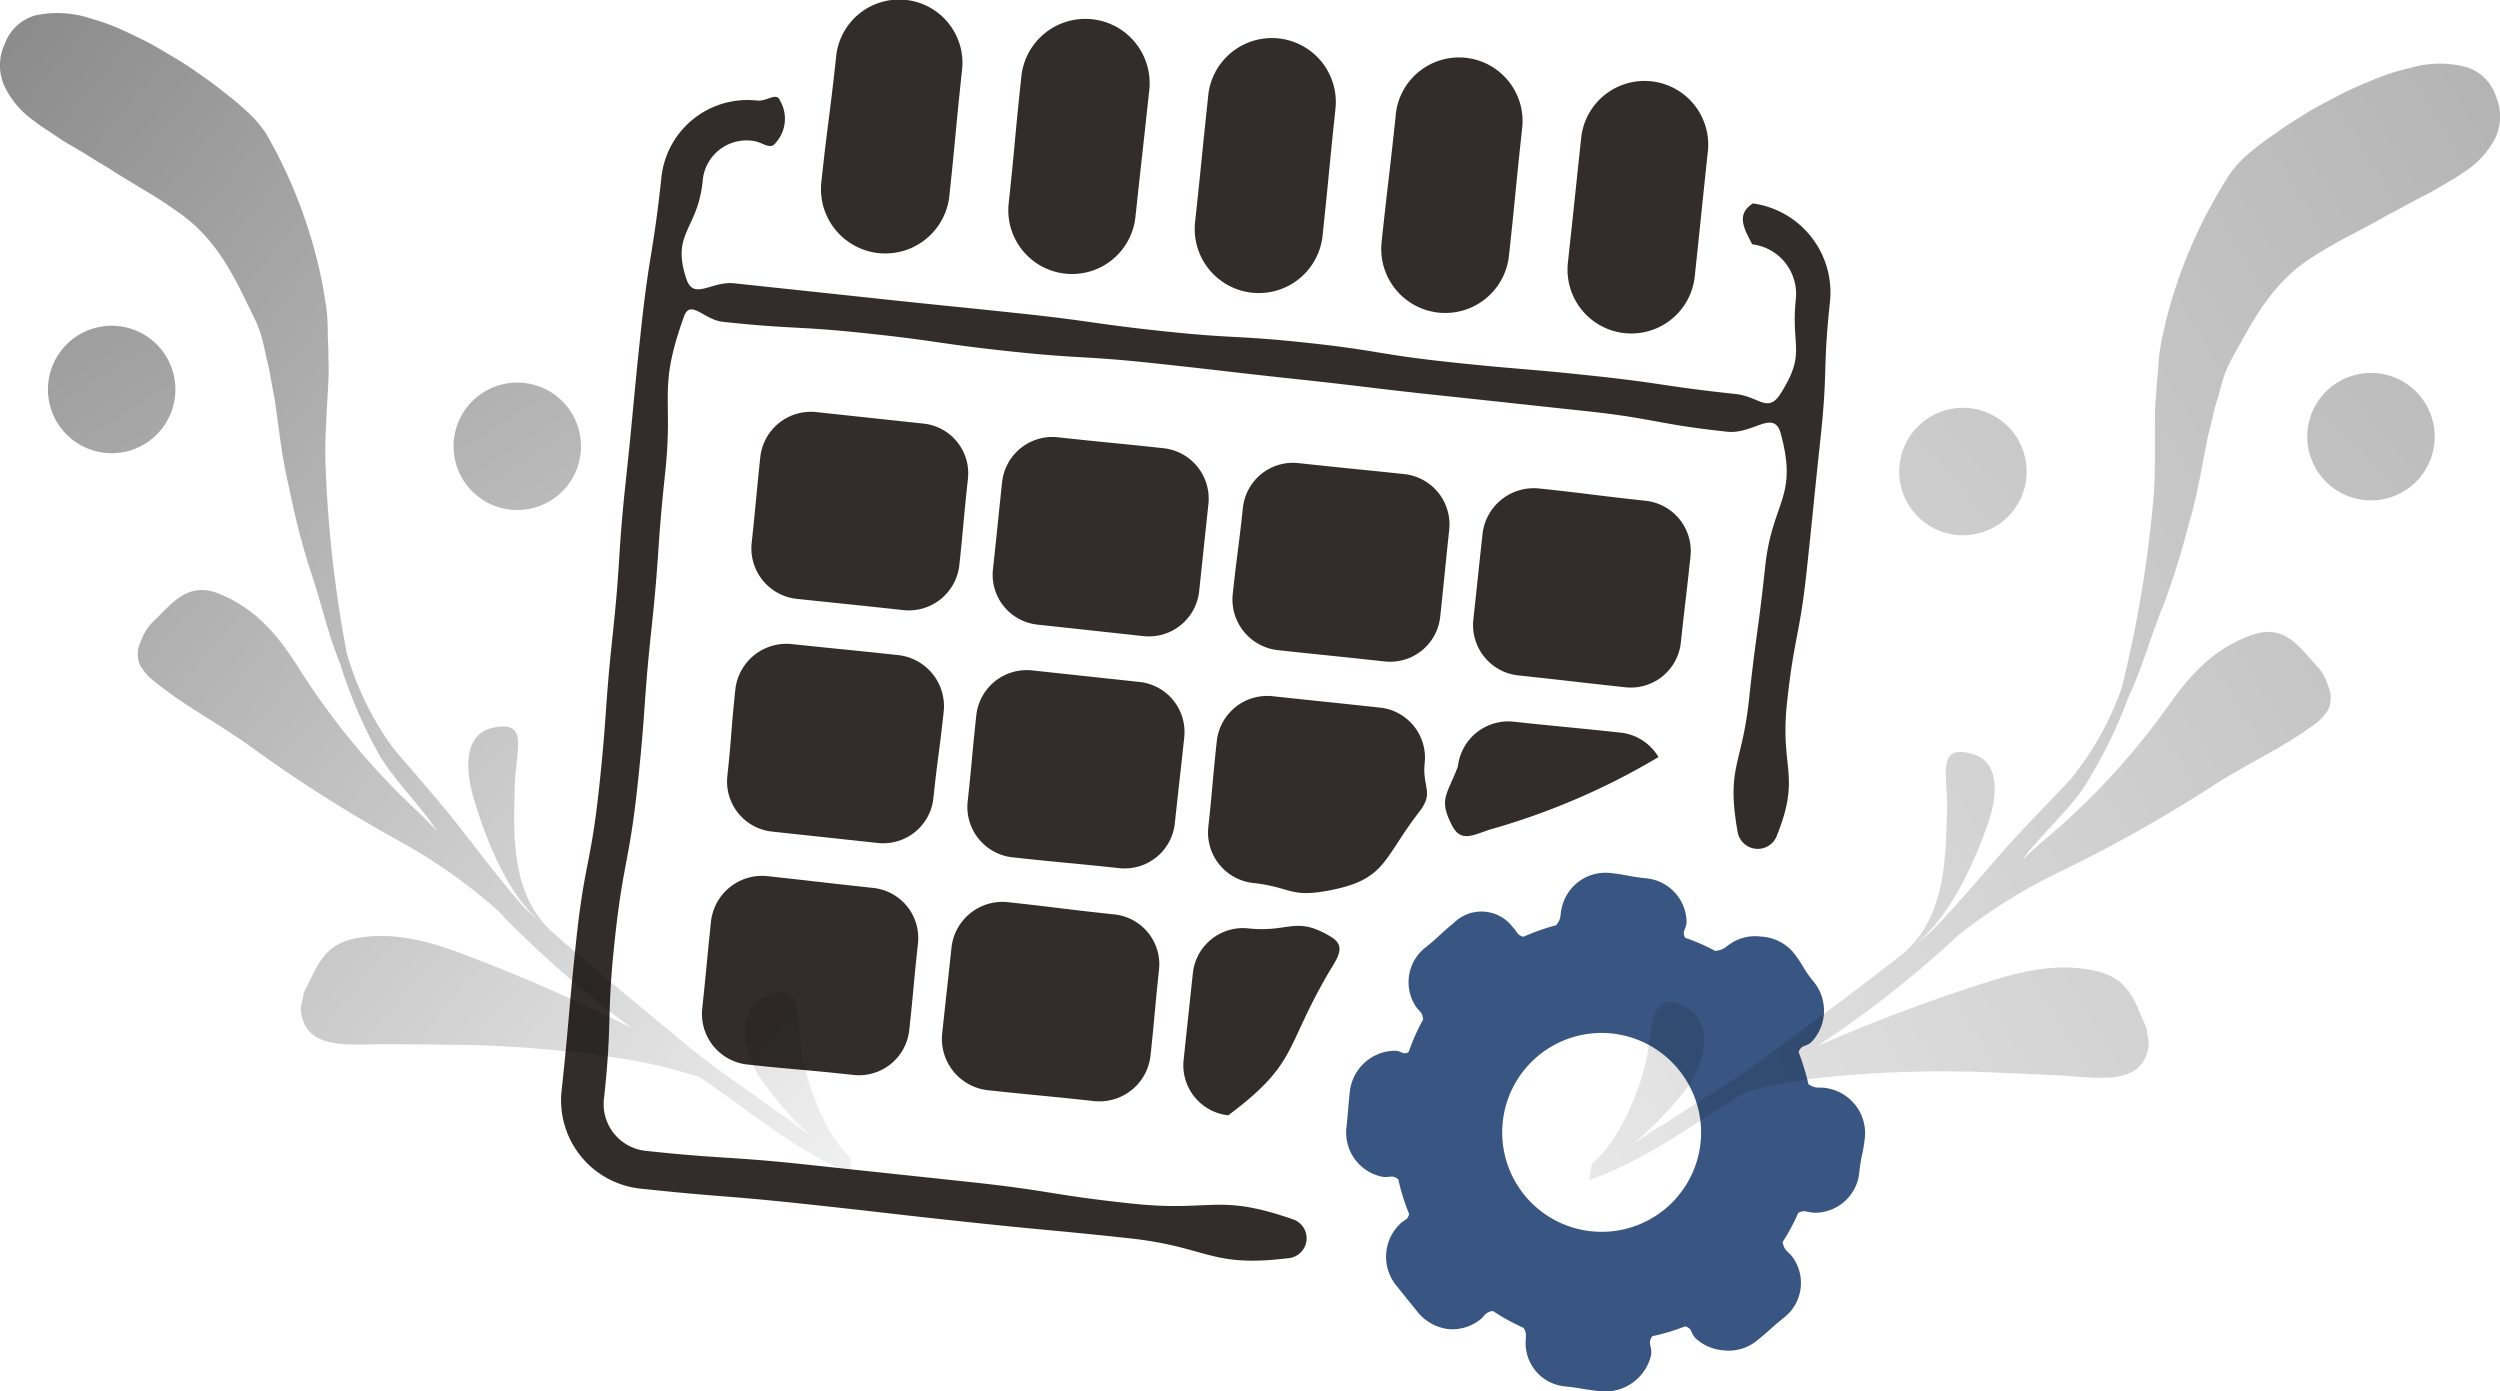 <svg xmlns="http://www.w3.org/2000/svg" xmlns:xlink="http://www.w3.org/1999/xlink" width="173.031" height="96.305" viewBox="0 0 173.031 96.305">
  <defs>
    <style>
      .cls-1 {
        fill: #322d2b;
      }

      .cls-2 {
        fill: #385681;
      }

      .cls-3 {
        opacity: 0.5;
      }

      .cls-4 {
        fill: url(#linear-gradient);
      }

      .cls-5 {
        fill: url(#linear-gradient-2);
      }

      .cls-6 {
        fill: url(#linear-gradient-3);
      }

      .cls-7 {
        fill: url(#linear-gradient-4);
      }

      .cls-8 {
        fill: url(#linear-gradient-5);
      }

      .cls-9 {
        fill: url(#linear-gradient-6);
      }
    </style>
    <linearGradient id="linear-gradient" x1="-0.533" y1="1.363" x2="2.26" y2="-0.676" gradientUnits="objectBoundingBox">
      <stop offset="0" stop-opacity="0"/>
      <stop offset="1"/>
    </linearGradient>
    <linearGradient id="linear-gradient-2" x1="-9.498" y1="9.45" x2="10.456" y2="-8.412" xlink:href="#linear-gradient"/>
    <linearGradient id="linear-gradient-3" x1="-7.584" y1="7.737" x2="12.369" y2="-10.125" xlink:href="#linear-gradient"/>
    <linearGradient id="linear-gradient-4" x1="1.01" y1="1.252" x2="-0.149" y2="-0.06" xlink:href="#linear-gradient"/>
    <linearGradient id="linear-gradient-5" x1="6.092" y1="9.131" x2="-1.652" y2="-2.821" xlink:href="#linear-gradient"/>
    <linearGradient id="linear-gradient-6" x1="4.948" y1="7.365" x2="-2.796" y2="-4.588" xlink:href="#linear-gradient"/>
  </defs>
  <g id="Group_1801" data-name="Group 1801" transform="translate(-4312.834 -727.77)">
    <g id="Group_1794" data-name="Group 1794">
      <g id="Group_1793" data-name="Group 1793">
        <g id="Group_1775" data-name="Group 1775">
          <path id="Path_1807" data-name="Path 1807" class="cls-1" d="M4357.177,810.039c5.621.6,5.637.45,11.258,1.051s5.615.645,11.234,1.246,5.631.528,11.254,1.13,5.613,2.08,11.223,1.368a1.385,1.385,0,0,0,.284-2.632c-5.33-1.882-5.626-.527-11.247-1.128s-5.588-.89-11.207-1.492-5.624-.595-11.247-1.2-5.649-.364-11.272-.966a3.257,3.257,0,0,1-2.807-3.722c.577-5.4.153-5.441.73-10.836s1-5.352,1.583-10.749.384-5.416.961-10.811.372-5.422.95-10.821-.532-5.691,1.3-10.8c.443-1.237,1.382.226,2.689.366,4.965.532,4.993.271,9.958.8s4.946.713,9.911,1.244,4.992.291,9.959.823,4.959.575,9.923,1.106,4.961.6,9.929,1.127,4.971.536,9.943,1.068,4.931.908,9.9,1.44c1.79.192,3.229-1.6,3.7.132,1.209,4.463-.59,4.624-1.082,9.221s-.625,4.587-1.117,9.187-1.588,4.648-.781,9.2a1.415,1.415,0,0,0,2.664.325c1.755-4.3.251-4.663.745-9.279s.874-4.58,1.368-9.2.47-4.627.965-9.25.143-4.661.638-9.285a6.22,6.22,0,0,0-5.333-6.853c-1.128.725-.68,1.653-.039,2.831a3.457,3.457,0,0,1,3.016,3.77c-.359,3.352.748,3.714-1.056,6.561-.89,1.4-1.479.2-3.132.027-4.95-.53-4.928-.73-9.878-1.26s-4.961-.417-9.911-.947-4.921-.807-9.872-1.337-4.975-.273-9.923-.8-4.935-.7-9.887-1.227-4.959-.5-9.915-1.032-4.956-.527-9.912-1.058c-1.554-.166-2.792,1.2-3.294-.279-1.084-3.192.754-3.393,1.113-6.745a3.047,3.047,0,0,1,3.472-2.834c.694.074,1.222.692,1.608.111a2.492,2.492,0,0,0,.289-2.881c-.255-.649-.9.056-1.6-.018a5.984,5.984,0,0,0-6.62,5.317c-.565,5.276-.845,5.246-1.41,10.522s-.5,5.284-1.063,10.561-.334,5.3-.9,10.583-.374,5.3-.939,10.575-1.014,5.233-1.579,10.514-.464,5.292-1.029,10.573A6.143,6.143,0,0,0,4357.177,810.039Z"/>
        </g>
        <g id="Group_1776" data-name="Group 1776">
          <path id="Path_1808" data-name="Path 1808" class="cls-2" d="M4439.4,803.11c-.681-.156-.817.085-1.4-.307a17.046,17.046,0,0,0-.678-2.216c.193-.546.524-.325.93-.737a3.161,3.161,0,0,0,.064-4.189c-.781-.97-.644-1.081-1.429-2.049a3.162,3.162,0,0,0-2.19-1.02,3.043,3.043,0,0,0-1.977.418c-.564.355-.5.47-1.161.582a13.341,13.341,0,0,0-2.092-.915c-.253-.481.1-.58.1-1.122a3.091,3.091,0,0,0-2.848-3c-1.245-.133-1.234-.234-2.479-.367a3.1,3.1,0,0,0-3.323,2.459c-.136.6,0,.671-.377,1.16a14.564,14.564,0,0,0-2.265.8c-.474-.128-.4-.331-.746-.677a2.719,2.719,0,0,0-4.1-.257c-.971.781-.913.852-1.884,1.633a3.058,3.058,0,0,0-.768,4.047c.312.492.491.4.556.98a13.677,13.677,0,0,0-1,2.247c-.393.245-.5-.09-.962-.087a3.183,3.183,0,0,0-3.112,2.822c-.133,1.245-.1,1.248-.235,2.493a3.12,3.12,0,0,0,2.419,3.395c.564.124.719-.172,1.17.19a14.907,14.907,0,0,0,.75,2.4c-.107.454-.317.369-.642.7a3.156,3.156,0,0,0-.308,4.174c.78.971.782.97,1.562,1.94a3.225,3.225,0,0,0,2.154,1.157,3.1,3.1,0,0,0,2-.552c.513-.326.431-.624,1.034-.705a14.444,14.444,0,0,0,2.122,1.169c.253.439.139.489.142.995a3,3,0,0,0,2.7,3.051c1.237.132,1.229.206,2.467.338a3.255,3.255,0,0,0,3.5-2.438c.147-.644-.277-.833.1-1.373a14.208,14.208,0,0,0,2.278-.681c.527.169.342.454.735.842a3.183,3.183,0,0,0,1.911.82,3.087,3.087,0,0,0,2.284-.646c.978-.788.939-.837,1.916-1.627a3.04,3.04,0,0,0,.681-4.037c-.375-.587-.652-.5-.788-1.182a13.671,13.671,0,0,0,1.084-2.021c.526-.258.59-.005,1.176-.011a3.085,3.085,0,0,0,3.049-2.793c.132-1.239.26-1.225.392-2.463A3.158,3.158,0,0,0,4439.4,803.11Zm-8.862,3.711a6.883,6.883,0,1,1-6.153-7.524A6.911,6.911,0,0,1,4430.541,806.821Z"/>
        </g>
        <g id="Group_1777" data-name="Group 1777">
          <path id="Path_1809" data-name="Path 1809" class="cls-1" d="M4379.414,732.659c-.464,4.357-.414,4.362-.878,8.72a4.456,4.456,0,0,1-8.861-.947c.469-4.358.555-4.349,1.026-8.706a4.382,4.382,0,1,1,8.713.933Z"/>
        </g>
        <g id="Group_1778" data-name="Group 1778">
          <path id="Path_1810" data-name="Path 1810" class="cls-1" d="M4379.826,760.92c-.323,2.981-.277,2.986-.594,5.969a3.52,3.52,0,0,1-3.89,3.106c-3.683-.4-3.684-.387-7.369-.777a3.515,3.515,0,0,1-3.114-3.866c.318-2.99.287-2.993.6-5.983a3.522,3.522,0,0,1,3.9-3.074l7.37.791A3.461,3.461,0,0,1,4379.826,760.92Z"/>
        </g>
        <g id="Group_1779" data-name="Group 1779">
          <path id="Path_1811" data-name="Path 1811" class="cls-1" d="M4396.466,762.7c-.317,2.982-.316,2.983-.633,5.965A3.5,3.5,0,0,1,4392,771.8c-3.684-.4-3.684-.4-7.368-.8a3.468,3.468,0,0,1-3.069-3.865c.323-2.982.308-2.983.626-5.966a3.5,3.5,0,0,1,3.834-3.137c3.684.4,3.687.368,7.372.763A3.51,3.51,0,0,1,4396.466,762.7Z"/>
        </g>
        <g id="Group_1780" data-name="Group 1780">
          <path id="Path_1812" data-name="Path 1812" class="cls-1" d="M4413.133,764.479c-.318,2.99-.3,2.991-.619,5.981a3.485,3.485,0,0,1-3.844,3.09c-3.684-.4-3.685-.383-7.37-.779a3.531,3.531,0,0,1-3.15-3.846c.324-2.99.382-2.984.705-5.973a3.483,3.483,0,0,1,3.821-3.132c3.691.4,3.693.376,7.385.767A3.506,3.506,0,0,1,4413.133,764.479Z"/>
        </g>
        <g id="Group_1781" data-name="Group 1781">
          <path id="Path_1813" data-name="Path 1813" class="cls-1" d="M4429.838,766.264c-.318,2.99-.346,2.987-.669,5.975a3.483,3.483,0,0,1-3.836,3.1c-3.685-.4-3.682-.421-7.367-.817a3.505,3.505,0,0,1-3.163-3.817c.323-2.99.317-2.991.64-5.981a3.57,3.57,0,0,1,3.9-3.147c3.691.39,3.685.455,7.376.851A3.5,3.5,0,0,1,4429.838,766.264Z"/>
        </g>
        <g id="Group_1782" data-name="Group 1782">
          <path id="Path_1814" data-name="Path 1814" class="cls-1" d="M4378.151,777.009c-.323,2.988-.394,2.981-.711,5.97a3.491,3.491,0,0,1-3.823,3.138l-7.369-.793a3.483,3.483,0,0,1-3.069-3.869c.318-2.99.236-3,.553-5.989a3.557,3.557,0,0,1,3.909-3.117c3.685.39,3.687.367,7.371.763A3.558,3.558,0,0,1,4378.151,777.009Z"/>
        </g>
        <g id="Group_1783" data-name="Group 1783">
          <path id="Path_1815" data-name="Path 1815" class="cls-1" d="M4394.8,778.788c-.318,2.99-.337,2.988-.654,5.977a3.493,3.493,0,0,1-3.863,3.09c-3.685-.39-3.689-.351-7.373-.747a3.51,3.51,0,0,1-3.1-3.876c.323-2.989.277-2.994.6-5.984a3.508,3.508,0,0,1,3.891-3.074l7.37.792A3.486,3.486,0,0,1,4394.8,778.788Z"/>
        </g>
        <g id="Group_1784" data-name="Group 1784">
          <path id="Path_1816" data-name="Path 1816" class="cls-1" d="M4411.072,783.949c1.043-1.346.187-1.683.369-3.377a3.479,3.479,0,0,0-3.111-3.828c-3.688-.4-3.689-.388-7.376-.783a3.513,3.513,0,0,0-3.9,3.072c-.32,2.988-.269,2.993-.589,5.981a3.509,3.509,0,0,0,3.1,3.869c2.513.269,2.543,1,5.031.561C4408.8,788.7,4408.475,787.3,4411.072,783.949Z"/>
        </g>
        <g id="Group_1785" data-name="Group 1785">
          <path id="Path_1817" data-name="Path 1817" class="cls-1" d="M4413.324,784.889c.611,1.194,1.391.707,2.664.287a48.508,48.508,0,0,0,11.634-5.008,3.477,3.477,0,0,0-2.626-1.691c-3.687-.394-3.691-.361-7.379-.755a3.509,3.509,0,0,0-3.877,3.092C4412.989,782.806,4412.391,783.068,4413.324,784.889Z"/>
        </g>
        <g id="Group_1786" data-name="Group 1786">
          <path id="Path_1818" data-name="Path 1818" class="cls-1" d="M4376.365,793.1c-.322,2.982-.278,2.987-.6,5.969a3.5,3.5,0,0,1-3.869,3.1c-3.685-.4-3.692-.328-7.377-.725a3.524,3.524,0,0,1-3.078-3.905c.317-2.982.287-2.986.6-5.968a3.558,3.558,0,0,1,3.873-3.165c3.685.4,3.681.424,7.366.82A3.485,3.485,0,0,1,4376.365,793.1Z"/>
        </g>
        <g id="Group_1787" data-name="Group 1787">
          <path id="Path_1819" data-name="Path 1819" class="cls-1" d="M4393.052,794.883c-.317,2.99-.274,2.995-.592,5.984a3.556,3.556,0,0,1-3.9,3.112c-3.685-.4-3.689-.359-7.373-.755a3.575,3.575,0,0,1-3.145-3.9c.318-2.99.33-2.988.648-5.978a3.546,3.546,0,0,1,3.894-3.135c3.684.4,3.678.455,7.362.846A3.471,3.471,0,0,1,4393.052,794.883Z"/>
        </g>
        <g id="Group_1788" data-name="Group 1788">
          <path id="Path_1820" data-name="Path 1820" class="cls-1" d="M4404.669,795.3c.668-1.162,1.433-2,.285-2.691-2.456-1.485-2.866-.278-5.72-.583a3.487,3.487,0,0,0-3.84,3.108c-.32,2.988-.317,2.988-.637,5.976a3.485,3.485,0,0,0,3.088,3.854C4402.592,801.411,4401.721,800.427,4404.669,795.3Z"/>
        </g>
        <g id="Group_1789" data-name="Group 1789">
          <path id="Path_1821" data-name="Path 1821" class="cls-1" d="M4392.373,734.053c-.469,4.358-.482,4.356-.952,8.714a4.411,4.411,0,1,1-8.77-.954c.464-4.35.405-4.356.869-8.706a4.452,4.452,0,1,1,8.853.946Z"/>
        </g>
        <g id="Group_1790" data-name="Group 1790">
          <path id="Path_1822" data-name="Path 1822" class="cls-1" d="M4405.252,735.427c-.464,4.357-.423,4.361-.887,8.719a4.437,4.437,0,0,1-8.823-.943c.47-4.358.442-4.361.907-8.72a4.427,4.427,0,1,1,8.8.944Z"/>
        </g>
        <g id="Group_1791" data-name="Group 1791">
          <path id="Path_1823" data-name="Path 1823" class="cls-1" d="M4418.167,736.816c-.47,4.351-.427,4.355-.9,8.706a4.433,4.433,0,0,1-8.815-.944c.464-4.351.507-4.346.971-8.7a4.4,4.4,0,1,1,8.741.935Z"/>
        </g>
        <g id="Group_1792" data-name="Group 1792">
          <path id="Path_1824" data-name="Path 1824" class="cls-1" d="M4431.045,738.189c-.464,4.358-.449,4.359-.914,8.717a4.415,4.415,0,1,1-8.78-.939c.47-4.358.463-4.358.927-8.717a4.409,4.409,0,0,1,8.767.939Z"/>
        </g>
      </g>
    </g>
    <g id="Group_1797" data-name="Group 1797" class="cls-3">
      <g id="Group_1796" data-name="Group 1796">
        <g id="Group_1795" data-name="Group 1795">
          <path id="Path_1825" data-name="Path 1825" class="cls-4" d="M4455.645,802.22c-.628-.038-2.237-.107-3.129-.151-.306-.012-.773-.029-1.207-.048a81.553,81.553,0,0,0-11.883.281,34.224,34.224,0,0,0-5.722,1.024c-3.539,2.122-6.931,4.763-10.875,6.11l.181-1.136c1.941-1.549,3.285-5.08,3.715-6.929.544-2.29.183-5.3,2.745-3.913,2.063,1.114,1.365,3.855.1,5.648a26.621,26.621,0,0,1-3.052,3.283.96.96,0,0,0-.122.105.042.042,0,0,1-.031.018l-.007.009c-.015.017-.031.018-.038.026l-.015.017a.137.137,0,0,0-.053.044c-.16.131-.221.183-.38.314.6-.377,1.193-.745,1.794-1.122-.427.229-.852.458-1.27.694.614-.41,1.392-.767,2-1.168,2.011-1.338,4.474-2.778,6.33-4.161,3.11-2.3,6.94-5.116,9.682-7.288,3.207-2.532,3.068-7.134,3.18-9.772s-.82-4.822,1.694-4.172c2.015.515,1.847,2.924,1.055,5.1-.9,2.49-2.543,6.225-4.952,8.1a10.856,10.856,0,0,0,1.419-1.21c1.627-1.688,3.164-3.531,4.692-5.262s3.123-3.312,4.672-4.98a21.1,21.1,0,0,0,3.347-5.838,6.445,6.445,0,0,0,.29-.949,85.9,85.9,0,0,0,2.042-12.271c.209-2.027.1-4.418.148-6.547.013-.393.077-1.12.1-1.49s.034-.451.068-.782.04-.492.068-.9a12.87,12.87,0,0,1,.214-1.6c.12-.481.208-.976.335-1.465a33.968,33.968,0,0,1,4.4-10.047,7.853,7.853,0,0,1,1.66-1.691c.6-.5,1.221-.915,1.811-1.332s1.191-.777,1.761-1.136,1.127-.653,1.677-.938,1.069-.569,1.59-.8,1-.435,1.482-.628.938-.367,1.37-.5.874-.242,1.253-.332a7.217,7.217,0,0,1,3.809-.006,3.16,3.16,0,0,1,2.025,2.1,3.493,3.493,0,0,1-.091,2.821,6.2,6.2,0,0,1-2.239,2.387,9.957,9.957,0,0,1-.9.566c-.325.182-.664.4-1.026.606s-.752.4-1.147.606c-.411.212-.821.44-1.254.677s-.9.462-1.37.742c-.472.264-.968.521-1.486.8s-1.047.543-1.611.861-1.072.626-1.68,1.011c-2.767,1.8-4,4.261-5.579,7.118a7.952,7.952,0,0,0-.5,1.172c-.133.41-.287,1-.383,1.349-.113.352-.137.467-.222.753s-.093.415-.175.749-.254,1-.334,1.362c-.41,2.032-.705,3.969-1.29,5.909a55.7,55.7,0,0,1-1.763,5.644c-.781,1.872-1.309,3.816-2.107,5.674-.118.273-.237.529-.355.8a33.3,33.3,0,0,1-3.112,6.239c-1.306,1.82-2.9,3.161-4.21,4.933.506-.475,1.1-1.036,1.634-1.473a50.257,50.257,0,0,0,8.612-9.382c1.752-2.467,3.371-3.922,5.7-4.743s3.34,1.011,4.614,2.322a3.855,3.855,0,0,1,.647,1.272,1.8,1.8,0,0,1,.133,1.034,1.306,1.306,0,0,1-.361.842,2.978,2.978,0,0,1-.783.758c-2.2,1.6-3.941,2.34-6.592,3.961a99.208,99.208,0,0,1-10.919,6.176,37.42,37.42,0,0,0-7.16,4.473,5.6,5.6,0,0,0-.46.44,74.824,74.824,0,0,1-9.217,7.168c.179-.084.452-.19.64-.267a117.652,117.652,0,0,1,11.033-4.122c2.794-.909,5.18-1.333,7.557-.8s2.682,2.09,3.5,3.872a2.38,2.38,0,0,1,.1.571,2.15,2.15,0,0,1,.089.723C4461.15,802.975,4458.068,802.355,4455.645,802.22Z"/>
        </g>
      </g>
      <path id="Path_128" data-name="Path 128" class="cls-5" d="M4474.242,761.485a4.41,4.41,0,1,0-.8-6.184,4.409,4.409,0,0,0,.8,6.184Z"/>
      <path id="Path_128-2" data-name="Path 128" class="cls-6" d="M4446,763.9a4.41,4.41,0,1,0-.8-6.185,4.41,4.41,0,0,0,.8,6.185Z"/>
    </g>
    <g id="Group_1800" data-name="Group 1800" class="cls-3">
      <g id="Group_1799" data-name="Group 1799">
        <g id="Group_1798" data-name="Group 1798">
          <path id="Path_1826" data-name="Path 1826" class="cls-7" d="M4339.429,800.041c.629,0,2.239.014,3.133.018.306.005.772.013,1.207.018a81.632,81.632,0,0,1,11.851.922,34.154,34.154,0,0,1,5.658,1.333c3.419,2.309,6.664,5.129,10.529,6.687l-.119-1.143c-1.855-1.652-3.006-5.25-3.335-7.12-.42-2.316.1-5.3-2.53-4.055-2.121,1-1.572,3.775-.4,5.634a26.637,26.637,0,0,0,2.87,3.444.921.921,0,0,1,.116.111.047.047,0,0,0,.03.02l.007.008c.014.018.03.02.037.029l.014.018a.16.16,0,0,1,.05.046c.152.14.21.2.362.334-.578-.408-1.151-.808-1.73-1.217.413.251.826.5,1.23.762-.591-.443-1.349-.841-1.933-1.275-1.937-1.444-4.318-3.015-6.1-4.5-2.981-2.466-6.653-5.483-9.274-7.8-3.065-2.7-2.677-7.29-2.647-9.93s1.079-4.77-1.466-4.257c-2.04.405-2,2.82-1.329,5.038.764,2.535,2.2,6.353,4.506,8.358a10.837,10.837,0,0,1-1.351-1.285c-1.533-1.774-2.969-3.7-4.4-5.508s-2.939-3.476-4.4-5.225a21.045,21.045,0,0,1-3.026-6.01,6.327,6.327,0,0,1-.238-.964,85.6,85.6,0,0,1-1.376-12.363c-.1-2.036.133-4.417.206-6.545.007-.393-.017-1.123-.021-1.493s-.009-.453-.025-.786-.013-.493-.019-.905a12.809,12.809,0,0,0-.127-1.611c-.094-.487-.155-.986-.255-1.482a33.96,33.96,0,0,0-3.848-10.269,7.8,7.8,0,0,0-1.566-1.778c-.572-.529-1.17-.981-1.736-1.429s-1.148-.84-1.7-1.229-1.09-.713-1.624-1.028-1.037-.626-1.545-.889-.972-.489-1.446-.707c-.457-.217-.917-.418-1.341-.574s-.859-.29-1.232-.4a7.234,7.234,0,0,0-3.8-.212,3.165,3.165,0,0,0-2.136,1.99,3.491,3.491,0,0,0-.06,2.822,6.194,6.194,0,0,0,2.106,2.505,10.2,10.2,0,0,0,.868.613c.315.2.641.432.992.661s.729.435,1.112.666c.4.235.8.484,1.216.745s.873.509,1.328.814c.456.289.938.573,1.44.884s1.016.6,1.562.947,1.037.683,1.623,1.1c2.665,1.952,3.762,4.472,5.187,7.41a8.066,8.066,0,0,1,.435,1.2c.11.416.232,1.011.309,1.368.094.357.112.473.181.763s.071.42.134.758.2,1.008.26,1.378c.3,2.051.49,4,.968,5.97a55.844,55.844,0,0,0,1.456,5.73c.679,1.913,1.1,3.882,1.8,5.781.1.278.209.541.312.82a33.293,33.293,0,0,0,2.77,6.4c1.206,1.887,2.726,3.313,3.937,5.153-.479-.5-1.044-1.094-1.552-1.559a50.258,50.258,0,0,1-8.092-9.833c-1.616-2.559-3.154-4.1-5.433-5.045s-3.39.829-4.734,2.069a3.876,3.876,0,0,0-.714,1.235,1.805,1.805,0,0,0-.189,1.025,1.3,1.3,0,0,0,.315.861,2.957,2.957,0,0,0,.741.8c2.1,1.715,3.809,2.55,6.369,4.312a99.237,99.237,0,0,0,10.569,6.757,37.487,37.487,0,0,1,6.908,4.853,5.544,5.544,0,0,1,.435.464,74.941,74.941,0,0,0,8.816,7.656c-.174-.094-.441-.214-.624-.3a117.652,117.652,0,0,0-10.794-4.713c-2.741-1.058-5.1-1.611-7.5-1.209s-2.791,1.942-3.7,3.677a2.46,2.46,0,0,0-.133.565,2.151,2.151,0,0,0-.128.718C4333.892,800.5,4337,800.045,4339.429,800.041Z"/>
        </g>
      </g>
      <path id="Path_128-3" data-name="Path 128" class="cls-8" d="M4323.061,758.361a4.41,4.41,0,1,1,1.136-6.132,4.41,4.41,0,0,1-1.136,6.132Z"/>
      <path id="Path_128-4" data-name="Path 128" class="cls-9" d="M4351.135,762.294a4.41,4.41,0,1,1,1.137-6.133,4.41,4.41,0,0,1-1.137,6.133Z"/>
    </g>
  </g>
</svg>

